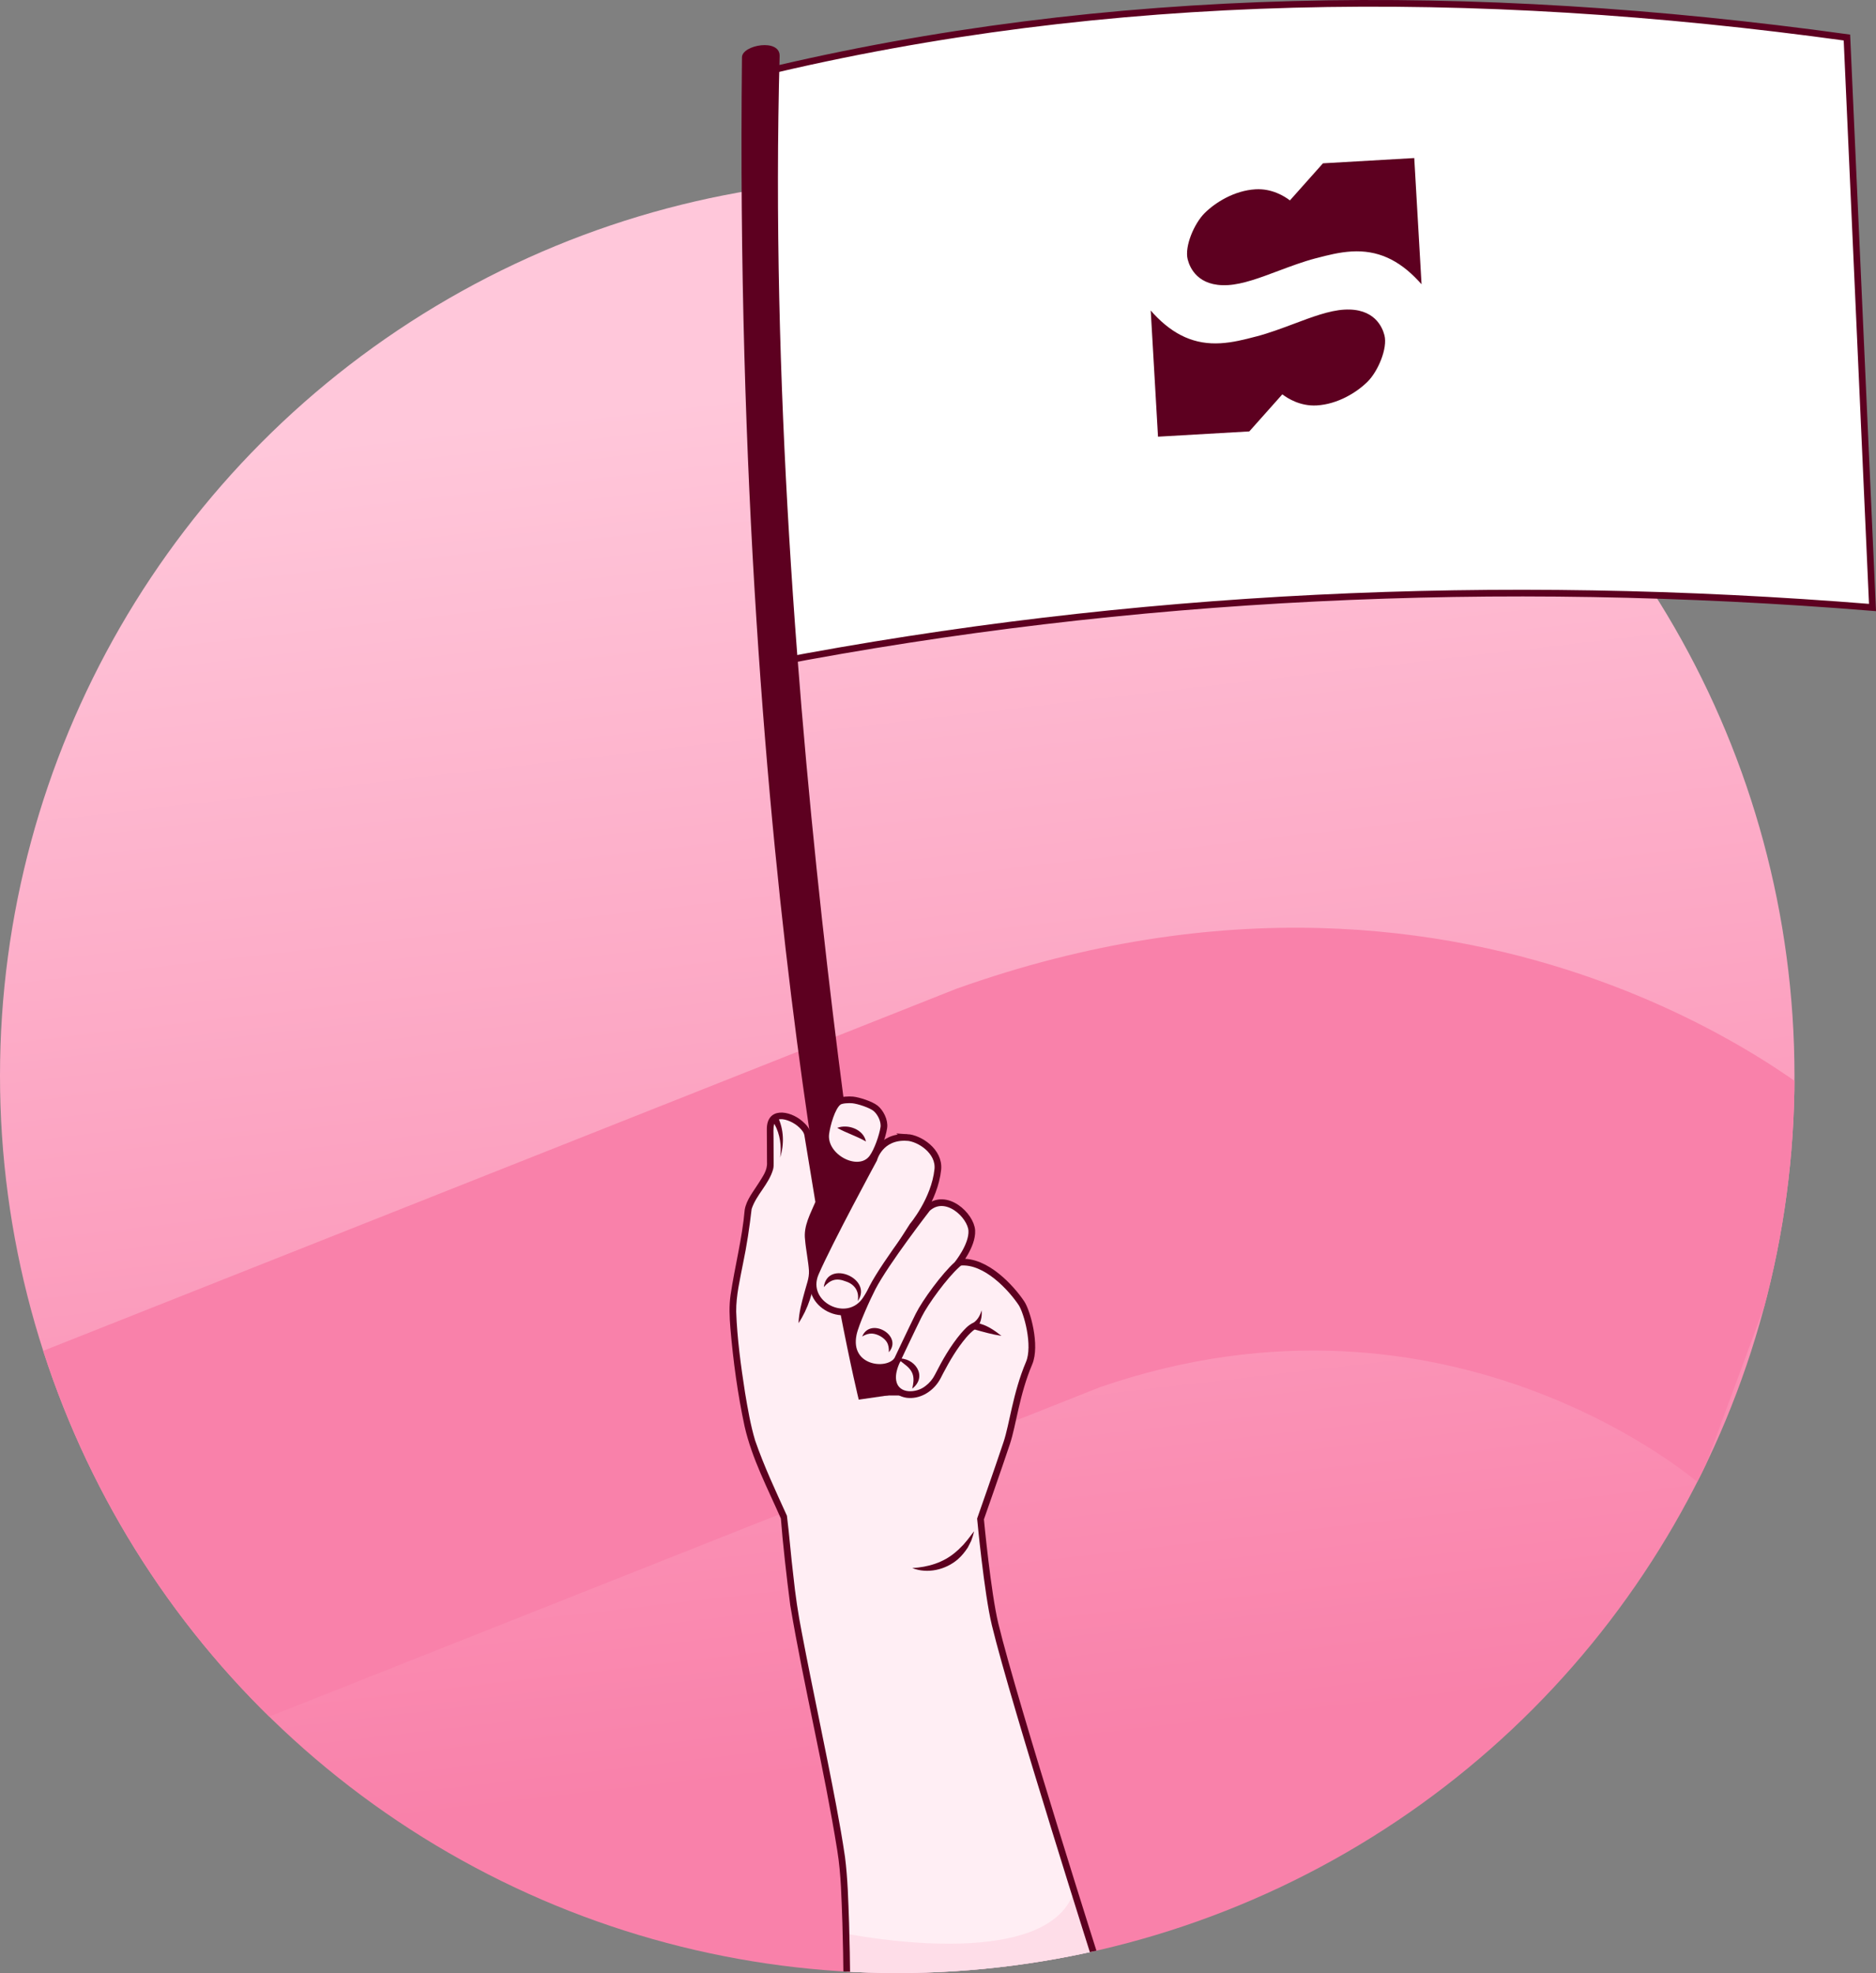 <?xml version="1.0" encoding="UTF-8"?><svg id="Layer_1" data-name="Layer 1" xmlns="http://www.w3.org/2000/svg" xmlns:xlink="http://www.w3.org/1999/xlink" viewBox="0 0 841.86 885.31"><rect x="0" y="0" width="841.86" height="885.31" fill="#808080" stroke="none"/><defs><style>.cls-1 {
        fill: url(#linear-gradient);
      }

      .cls-1, .cls-2, .cls-3, .cls-4, .cls-5, .cls-6 {
        stroke-width: 0px;
      }

      .cls-2 {
        fill: #5d0020;
      }

      .cls-3 {
        fill: #fedde8;
      }

      .cls-4, .cls-7 {
        fill: none;
      }

      .cls-8 {
        clip-path: url(#clippath-1);
      }

      .cls-7, .cls-9, .cls-10 {
        stroke: #5d0020;
        stroke-miterlimit: 10;
        stroke-width: 3px;
      }

      .cls-5 {
        fill: #f981aa;
      }

      .cls-11 {
        clip-path: url(#clippath);
      }

      .cls-6, .cls-10 {
        fill: #ffeef4;
      }

      .cls-9 {
        fill: #fff;
      }</style><linearGradient id="linear-gradient" x1="366.67" y1="172" x2="438.01" y2="788.3" gradientUnits="userSpaceOnUse"><stop offset="0" stop-color="#ffc7da"/><stop offset="1" stop-color="#f981aa"/></linearGradient><clipPath id="clippath"><circle class="cls-4" cx="402.64" cy="482.68" r="402.64"/></clipPath><clipPath id="clippath-1"><circle class="cls-4" cx="402.64" cy="482.68" r="402.64"/></clipPath></defs><circle class="cls-1" cx="402.64" cy="482.68" r="402.64"/><g class="cls-11"><path class="cls-5" d="M-169.38,885.31l663-262.87c157.34-54.26,268.77,43.13,268.77,43.13l61.5-166.29s-155.62-140.86-394.78-55.59L-254.82,714.85l85.44,170.46Z"/><path class="cls-6" d="M493.41,887.03l-47.29-160-6.12-45.45c8.31-18.33,17.65-57.91,17.65-57.91,0,0,9.06-19.65,4.26-31.59-8.81-21.91-30.26-25.74-30.26-25.74l-42.95-54.96-26.26-2.23s-8.42-14.06-16.68-5.48l-.08,19.17-10.04,20.29-6.78,46.28,8.09,55.83,14.82,35.51,4.36,39.56,21.63,113.43,2.27,55.6c26.03,28.17,102.36,7.06,113.38-2.3Z"/></g><g id="flag"><path class="cls-9" d="M840.29,272.59c-168.51-13.61-332.97-5.87-493.06,24.82l-6.05-264.69C497.16-4.87,660.46-6.4,828.81,16.84l11.48,255.75Z"/><g><path class="cls-2" d="M634.63,70.92l-40.95,2.36-14.82,16.64c-2.53-1.93-8.15-5.4-15.43-4.98-9.49.55-18.01,5.87-22.86,10.69-4.66,4.66-9.1,14.93-7.58,20.81.96,3.74,4.6,12.26,18.03,11.49,6.73-.39,14.46-3.3,22.67-6.39,5.46-2.04,11.06-4.14,16.55-5.59l.54-.13c5.05-1.33,10.25-2.66,15.81-2.98,11.41-.66,20.92,3.53,29.96,13.21l1.37,1.5-3.27-56.63Z"/><path class="cls-2" d="M519.68,195.94l40.95-2.36,14.82-16.64c2.53,1.93,8.15,5.4,15.43,4.98,9.49-.55,18.01-5.87,22.86-10.69,4.62-4.61,9.05-14.93,7.53-20.81-.96-3.74-4.6-12.26-18.03-11.49-6.73.39-14.46,3.3-22.67,6.39-5.46,2.04-11.06,4.14-16.55,5.59l-.54.13c-5.05,1.33-10.25,2.66-15.81,2.98-11.41.66-20.92-3.53-29.96-13.21l-1.32-1.5,3.27,56.63Z"/></g></g><path class="cls-2" d="M332.96,25.7c-4.11,373.85,52.4,602.33,52.4,602.33l13.31-1.93s-56.71-311.98-48.81-600.95c.22-8.03-16.84-5.01-16.9.55Z"/><g id="hand"><g class="cls-8"><g id="hand-2" data-name="hand"><path class="cls-3" d="M379.14,867.53s90.76,18.66,102.89-19l11.92,38.15-113.11,18.82-1.69-37.97Z"/><path class="cls-2" d="M378.53,889.33c-.08-8.77-.24-17.56-.5-26.33-.42-10.94-.56-21.9-2.3-32.67-5.9-36.91-14.9-73.19-21.11-110.07-1.6-12.24-3.42-28.49-4.2-38.89-5.93-13.52-13-26.9-16.29-41.39-3.11-14.51-5.1-29.18-6.36-43.97-.41-4.94-.65-10.1.09-15.02,1.9-12.83,5.21-25.24,6.33-38.15.77-4.53,3.94-8.24,6.25-11.96,1.87-3.08,3.94-5.63,3.76-9.3,0,0-.02-3.68-.02-3.68,0-1.96-.06-9.02-.06-11.03-.15-10.25,10.17-8.79,15.92-3.78,1.72,1.45,3.44,3.36,3.88,5.73,0,0,.08.48.08.48,0,0,.15.91.15.91l4.79,29.07s.08.46.08.46c0,0-.2.42-.2.42-1.72,4.01-3.93,8.31-4.62,12.61-.25,6.06,1.98,13.04,1.83,19.13-1.12,7.73-3.31,15.19-7.68,21.8.2-4.86,1.43-9.34,2.66-13.81.83-3.27,2.19-6.37,2.01-9.74-.25-4.02-1.43-9.83-1.74-13.86-.82-6.21,2.52-11.87,4.82-17.39,0,0-.12.89-.12.89,0,0-4.8-29.14-4.8-29.14,0,0-.15-.91-.15-.91-.1-.75-.31-1.3-.74-1.97-1.8-2.62-5.01-4.65-8.05-5.38-6.04-1.36-5.08,4.11-5.11,8.17,0,0,.04,7.39.04,7.39,0,0,.02,3.7.02,3.7.02.83.01,2.14-.27,3.08-1.92,6.69-7.51,11.32-9.62,17.76-.96,8.2-2.17,16.43-3.87,24.5-1.37,7.18-3.12,14.28-3.06,21.55.44,12.18,2.11,24.35,3.98,36.41,1.21,7.18,2.44,14.46,4.52,21.41,3.98,11.53,9.22,22.65,14.27,33.77,1.11,8.84,1.77,17.83,2.85,26.7.91,8.75,2.16,17.32,3.87,25.96,4.91,25.88,10.57,51.67,15.44,77.58,1.42,7.57,2.77,15.18,3.89,22.8,1.27,9.89,1.47,19.87,1.84,29.77.26,8.8.42,17.59.5,26.4,0,0-3,.02-3,.02h0Z"/><path class="cls-10" d="M376.19,494.5c-2.97,2.34-5.08,10.3-5.6,14.04-1.48,10.69,14.73,19.16,20.82,11.02,2.31-3.09,4.62-9.78,5.2-13.54.5-3.22-1.63-7.09-3.73-8.75s-7.51-3.44-10.21-3.72c-1.63-.17-5.2-.08-6.48.94Z"/><path class="cls-10" d="M407.08,510.38c5.5.33,14.64,6.17,13.76,14.42-1.45,13.62-11.3,25.26-11.3,25.26,0,0-17.14,26.83-20.76,32.66-8.12,13.07-28.86,2.56-22.83-11.42s26.18-51.12,26.18-51.12c0,0,2.66-10.53,14.96-9.79Z"/><path class="cls-10" d="M429.49,567.41s2.16-1.93,0,0c-5.51,4.9-14.24,16.78-17.23,22.79-2.65,5.34-9.62,20.06-9.62,20.06-4.63,6.47-22.96,3.91-19.72-11.66.98-4.69,6.34-16.48,8.6-20.82,5.97-11.49,24.64-35.57,24.64-35.57,8.38-7.52,19.59,3.27,19.94,10s-6.6,15.19-6.6,15.19Z"/><path class="cls-2" d="M449.41,599.41c-4.05-.59-8.11-1.75-11.98-2.84-1.02.51-2.74,2.3-3.84,3.58-4.04,4.77-7.33,10.3-10.28,15.94-.69,1.33-1.57,3.2-2.47,4.4-3.11,4.35-8.28,7.35-13.84,6.73-9.23-1.29-9.27-10.93-5.71-17.61,0,0,2.7,1.3,2.7,1.3-1.31,2.73-2.25,5.75-1.84,8.44.98,6.34,9.18,5.84,13.21,2.51,1.75-1.3,3.19-3.05,4.18-5,3.33-6.55,6.95-12.95,11.78-18.67,1.48-1.62,2.9-3.38,5.04-4.44.59-.26,1.43-.22,2.03-.11,4.22.73,7.71,3.2,11.02,5.77h0Z"/><path class="cls-7" d="M493.62,885.31s-38.41-120.66-47.06-156.4c-3.44-14.21-6.55-47.34-6.55-47.34,0,0,7.97-22.67,11.78-34.13,2.75-8.27,4.18-22.02,10.02-35.78,3.35-7.9-.9-23.09-3.41-26.86-4.33-6.52-15.93-19.57-27.65-18.41"/></g></g></g><path class="cls-2" d="M375.71,506.09c4.83-1.87,11.83.69,12.88,6.11-4.31-2.5-8.54-3.68-12.88-6.11h0Z"/><path class="cls-2" d="M398.87,606.77c.09-1.76-.17-3.3-.83-4.45-1.31-2.17-4.26-3.8-6.79-3.94-1.35-.05-2.85.4-4.34,1.32,3.62-8.91,18.47-.39,11.96,7.06h0Z"/><path class="cls-2" d="M409.37,623.09c1.13-4.69.81-7.66-3.12-10.69-1.1-.92-2.32-1.79-3.62-2.8,7.82-.81,13.88,8,6.73,13.49h0Z"/><path class="cls-2" d="M409.37,703.6c7.07-.39,13.91-2.44,19.28-7,.97-.76,2.19-1.94,3.02-2.83.49-.46,1-1.02,1.42-1.56,1.44-1.58,2.66-3.44,4.06-5.12-.35,1.44-.77,2.88-1.32,4.28-.38.73-1.14,2.35-1.54,3.04-1.27,1.92-2.72,3.74-4.45,5.25-5.48,4.74-13.67,6.64-20.46,3.94h0Z"/><polygon class="cls-2" points="377.25 522.22 390.86 522.52 365.1 574.02 362.17 551.94 377.25 522.22"/><polygon class="cls-2" points="393.54 614.78 401.62 612.65 400.92 620.72 405.27 626.17 397.18 626.17 393.54 614.78"/><path class="cls-2" d="M349.03,501.12c2.78,5.73,2.93,12.32,1.06,18.3.73-5.1-.04-10.42-2.49-14.95-.33-.6-.73-1.26-1.08-1.71l2.51-1.64h0Z"/><path class="cls-2" d="M369.68,577.54c1.66-12.64,22.27-3.75,15.25,6.25.77-4.29-1.36-7.5-5.32-8.79-4.3-1.72-6.99-.8-9.93,2.54h0Z"/><path class="cls-2" d="M440.5,587.97c.3,2.88-.43,6.09-2.49,8.3,0,0-1.86-2.36-1.86-2.36,2.28-1.13,3.66-3.49,4.34-5.94h0Z"/></svg>